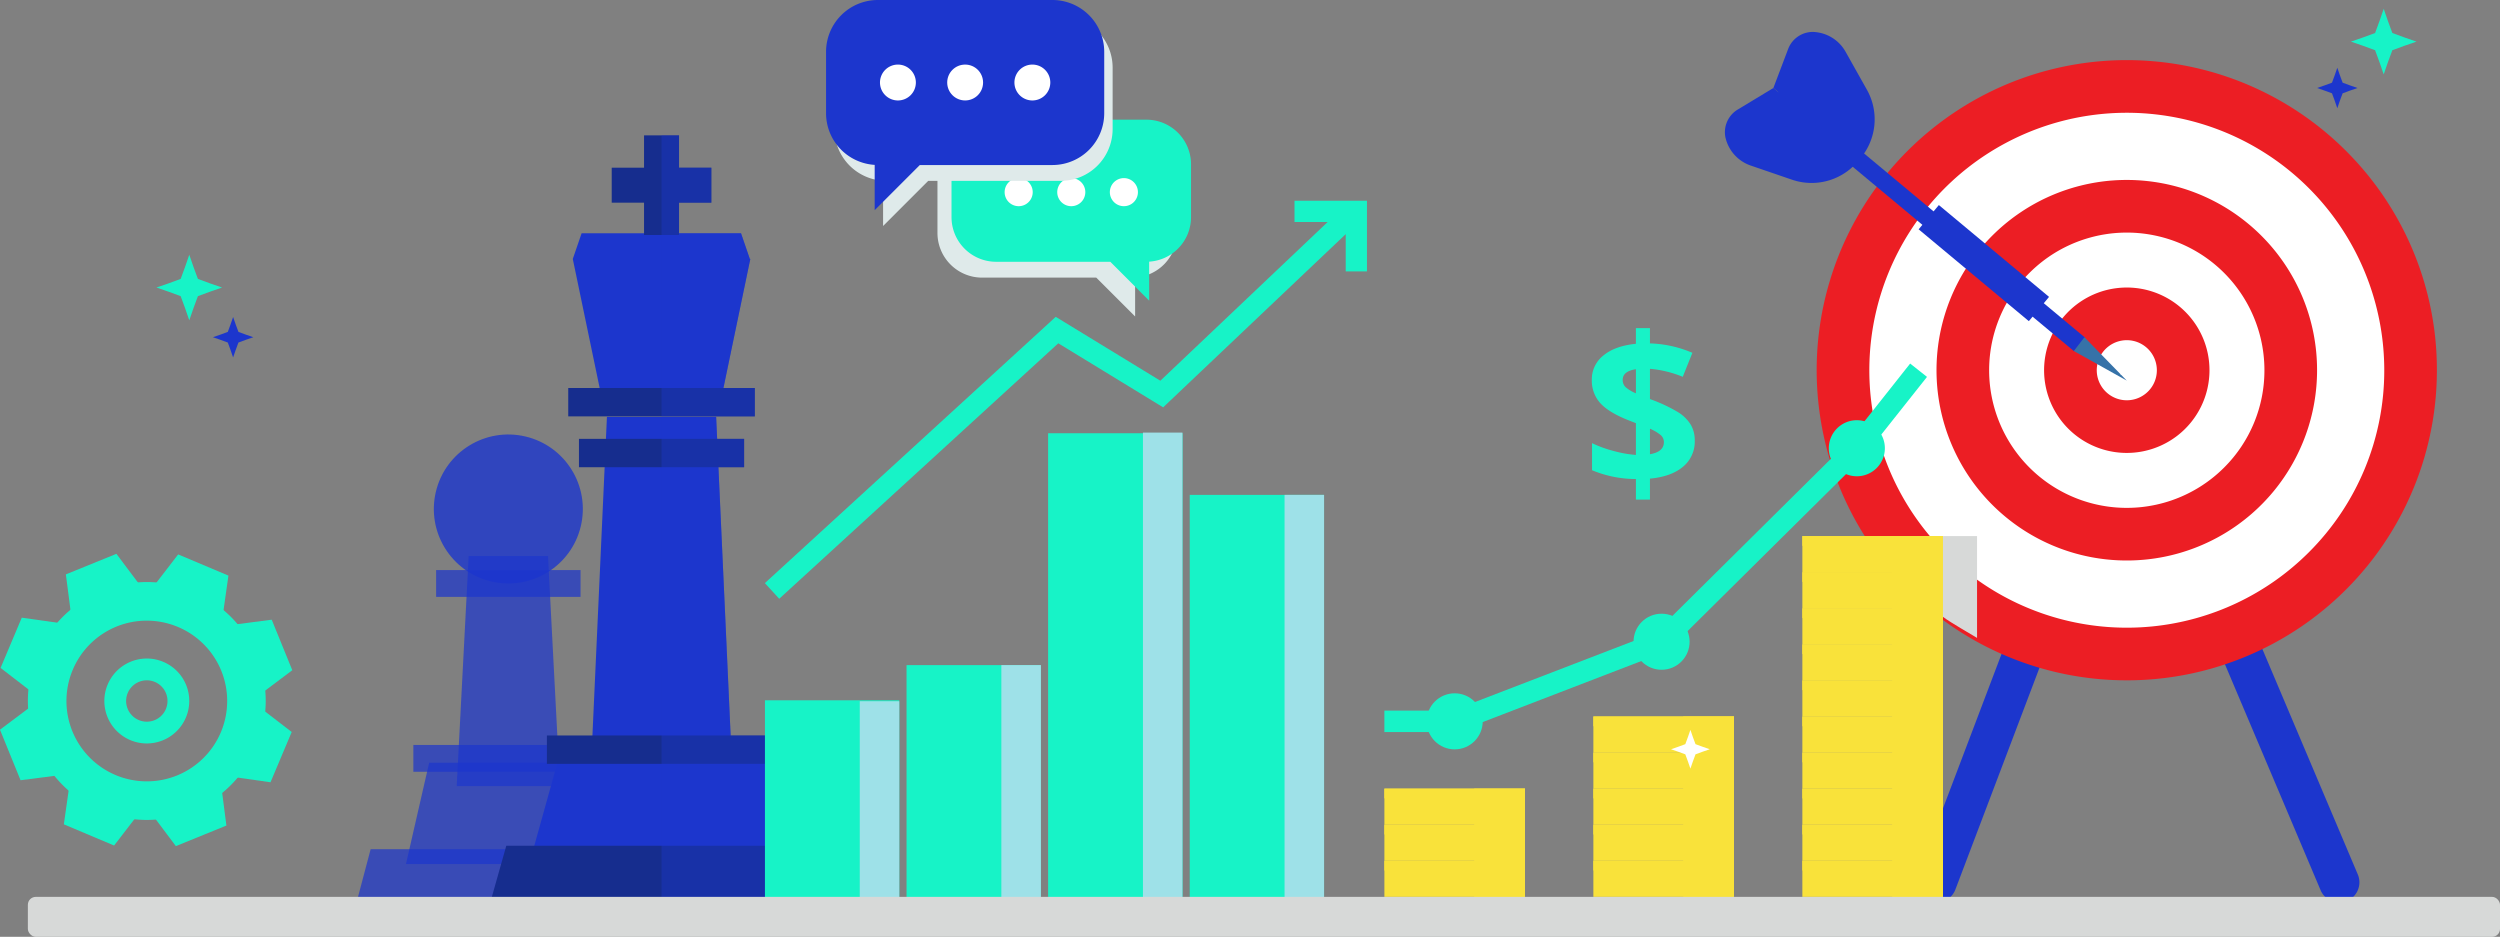 <svg xmlns="http://www.w3.org/2000/svg" width="863.103" height="323.428" viewBox="0 0 863.103 323.428"><rect x="0" y="0" width="863.103" height="323.428" fill="#808080" stroke="none"/><defs><style>.a{fill:#dfeaea;}.a,.c,.j,.o,.p{mix-blend-mode:multiply;isolation:isolate;}.b{fill:#17f3c7;}.d{fill:#9ee1e8;}.e,.g{opacity:0.7;}.f,.g{fill:#1c36cd;}.h{opacity:0.8;}.i{fill:#162d8e;}.j{opacity:0.4;}.k{fill:#fff;}.l{fill:#ec1e24;}.m{fill:#3672a8;}.n,.o{fill:#f9e23a;}.p,.q{fill:#d7d9d8;}</style></defs><path class="a" d="M277.7,156.938h51.959a15.413,15.413,0,0,1,15.368,15.368V190.63a15.4,15.4,0,0,1-14.458,15.321v13.464L317.156,206H277.7a15.413,15.413,0,0,1-15.368-15.368V172.306A15.413,15.413,0,0,1,277.7,156.938Z" transform="translate(61.32 -110.154)"/><g transform="translate(0 191.205)"><path class="b" d="M103.379,256.217,79.59,265.893l-1.724-13.326,17.445-7.1Z" transform="translate(-55.125 -245.472)"/><path class="b" d="M84.669,260.874,74.69,284.538l-10.642-8.2,7.318-17.353Z" transform="translate(-63.848 -236.944)"/><path class="b" d="M74.671,277.748l9.676,23.789-13.326,1.724-7.1-17.445Z" transform="translate(-63.925 -225.097)"/><path class="b" d="M79.328,294.565l23.663,9.979-8.2,10.642-17.353-7.318Z" transform="translate(-55.397 -214.481)"/><path class="b" d="M96.2,304.486l23.789-9.676,1.724,13.326-17.445,7.1Z" transform="translate(-43.55 -214.327)"/><path class="b" d="M113.019,301.816,123,278.153l10.642,8.2-7.318,17.353Z" transform="translate(-32.934 -224.841)"/><path class="b" d="M122.94,284.925l-9.676-23.789,13.326-1.724,7.1,17.445Z" transform="translate(-32.78 -236.671)"/><path class="b" d="M120.27,266.215l-23.663-9.979,8.2-10.642,17.353,7.318Z" transform="translate(-43.295 -245.394)"/><g transform="translate(9.623 9.743)"><path class="b" d="M126.36,330.545a41.063,41.063,0,1,1,22.565-53.508A41.112,41.112,0,0,1,126.36,330.545Zm-25.926-63.738a27.746,27.746,0,1,0,36.155,15.247A27.777,27.777,0,0,0,100.435,266.807Z" transform="translate(-69.824 -251.444)"/></g><g transform="translate(36.027 36.147)"><path class="b" d="M106.193,295.87a14.66,14.66,0,1,1,8.057-19.1A14.675,14.675,0,0,1,106.193,295.87ZM97.98,275.675a7.142,7.142,0,1,0,9.306,3.925A7.15,7.15,0,0,0,97.98,275.675Z" transform="translate(-86.011 -267.631)"/></g></g><g transform="translate(410.744 170.853)"><rect class="b" width="46.374" height="141.831"/><g class="c" transform="translate(32.736)"><rect class="d" width="13.638" height="141.831"/></g></g><g transform="translate(361.859 149.348)"><g transform="translate(0 0.228)"><rect class="b" width="46.374" height="163.107"/></g><g class="c" transform="translate(32.736)"><rect class="d" width="13.638" height="163.336"/></g></g><g transform="translate(312.975 229.627)"><rect class="b" width="46.374" height="83.056"/><g class="c" transform="translate(32.735)"><rect class="d" width="13.638" height="83.056"/></g></g><g transform="translate(123.025 46.732)"><g transform="translate(0 98.054)"><g class="e" transform="translate(17.122 118.55)"><path class="f" d="M220.542,324.676h-70.7l8.011-34.986h54.681Z" transform="translate(-149.839 -289.69)"/></g><g class="e" transform="translate(34.646 47.195)"><path class="f" d="M196.238,325.377H160.582l4.134-79.43H192.1Z" transform="translate(-160.582 -245.948)"/></g><g transform="translate(19.684 112.404)"><rect class="g" width="65.58" height="9.26"/></g><g transform="translate(0 148.387)"><path class="g" d="M244.29,326.625H139.343l4.939-18.644h95.07Z" transform="translate(-139.343 -307.981)"/></g><g class="h" transform="translate(21.537)"><circle class="f" cx="25.716" cy="25.716" r="25.716" transform="translate(0 50.057) rotate(-76.717)"/></g><g transform="translate(27.544 52.023)"><rect class="g" width="49.859" height="9.26"/></g></g><g transform="translate(46.204 0)"><g transform="translate(13.719 213.684)"><path class="f" d="M266.958,324.9H176.077l10.3-37h70.287Z" transform="translate(-176.077 -287.9)"/></g><g transform="translate(28.515 33.801)"><path class="f" d="M246.28,186.494l-3.048-8.868H188.2l-3.048,8.868,9.813,47.118h41.664l9.813-47.118Z" transform="translate(-185.147 -177.626)"/></g><g transform="translate(34.617 97.185)"><path class="f" d="M237.974,341.522H188.888l5.691-125.04h37.7Z" transform="translate(-188.888 -216.482)"/></g><g transform="translate(41.96)"><g transform="translate(11.161)"><rect class="i" width="12.079" height="34.401" transform="translate(12.079 34.401) rotate(180)"/></g><g transform="translate(0 11.161)"><rect class="i" width="12.079" height="34.4" transform="translate(0 12.079) rotate(-90)"/></g></g><g transform="translate(30.65 104.777)"><rect class="i" width="57.021" height="9.795"/></g><g transform="translate(26.952 87.222)"><rect class="i" width="64.417" height="9.795"/></g><g transform="translate(19.578 207.183)"><rect class="i" width="79.164" height="9.795"/></g><g transform="translate(0 245.243)"><path class="i" d="M285.987,326.966H167.667l5.568-19.72H280.419Z" transform="translate(-167.667 -307.246)"/></g></g><g class="j" transform="translate(105.363 0)"><path class="f" d="M236.142,244.128H225.3l9.279-44.554h-.158l-3.048-8.867h-21.4V180.146h11.161V168.067H209.973V156.906h-6.039v97.017h32.208Z" transform="translate(-203.933 -156.906)"/><path class="f" d="M257.525,364.54h-9.667l-7.865-28.265h3.522V326.48H227.792l-4.215-92.612h8.867v-9.795h-9.313l-.346-7.592H203.933V384.261h59.16Z" transform="translate(-203.933 -119.298)"/></g></g><g transform="translate(264.088 241.768)"><rect class="b" width="46.374" height="70.915"/><g class="c" transform="translate(32.736 0.325)"><rect class="d" width="13.638" height="70.59"/></g></g><path class="b" d="M408.654,170.742v7.332h11.458l-57.774,54.81-36.118-22.06L225.806,302.752l4.952,5.408,96.346-88.2,36.2,22.113,63.029-59.791v12.861h7.332v-24.4Z" transform="translate(38.262 -101.44)"/><g transform="translate(285.188)"><g transform="translate(43.316 41.32)"><path class="b" d="M280.675,153.588h51.957A15.413,15.413,0,0,1,348,168.956V187.28A15.406,15.406,0,0,1,333.544,202.6v13.463l-13.417-13.417H280.675a15.412,15.412,0,0,1-15.368-15.368V168.956A15.413,15.413,0,0,1,280.675,153.588Z" transform="translate(-265.307 -153.588)"/><g transform="translate(18.337 20.17)"><path class="k" d="M298.816,170.8a4.846,4.846,0,1,0,4.846-4.846A4.846,4.846,0,0,0,298.816,170.8Z" transform="translate(-262.491 -165.953)"/><path class="k" d="M287.682,170.8a4.847,4.847,0,1,0,4.846-4.846A4.846,4.846,0,0,0,287.682,170.8Z" transform="translate(-269.52 -165.953)"/><path class="k" d="M276.548,170.8a4.847,4.847,0,1,0,4.846-4.846A4.846,4.846,0,0,0,276.548,170.8Z" transform="translate(-276.548 -165.953)"/></g></g><path class="a" d="M318.723,131.608H258.38a17.9,17.9,0,0,0-17.848,17.848v21.281a17.89,17.89,0,0,0,16.789,17.794v15.636L272.9,188.584h45.82a17.9,17.9,0,0,0,17.848-17.848V149.456A17.9,17.9,0,0,0,318.723,131.608Z" transform="translate(-237.63 -126.143)"/><path class="f" d="M316.942,128.258H256.6a17.9,17.9,0,0,0-17.848,17.848v21.281a17.889,17.889,0,0,0,16.79,17.794v15.636l15.58-15.582h45.819a17.9,17.9,0,0,0,17.849-17.848V146.106A17.9,17.9,0,0,0,316.942,128.258Z" transform="translate(-238.753 -128.258)"/><g transform="translate(18.619 22.295)"><path class="k" d="M262.553,148.118a6.193,6.193,0,1,1-6.194-6.192A6.193,6.193,0,0,1,262.553,148.118Z" transform="translate(-250.167 -141.925)"/><circle class="k" cx="6.193" cy="6.193" r="6.193" transform="translate(23.207)"/><path class="k" d="M291.006,148.118a6.193,6.193,0,1,1-6.192-6.192A6.192,6.192,0,0,1,291.006,148.118Z" transform="translate(-232.206 -141.925)"/></g></g><g transform="translate(549.564 113.282)"><path class="b" d="M436.357,236.528a11.222,11.222,0,0,1-4.07,9.044q-4.072,3.416-11.4,4.088v7.256h-4.848V249.8a39.329,39.329,0,0,1-15.149-3.044v-9.344a40.889,40.889,0,0,0,7.416,2.69,39.713,39.713,0,0,0,7.734,1.38V230.512l-2.372-.92q-7.008-2.76-9.928-6a11.529,11.529,0,0,1-2.92-8.016,10.461,10.461,0,0,1,4.018-8.442q4.015-3.308,11.2-4.018V197.7h4.848v5.274a40.171,40.171,0,0,1,14.654,3.256l-3.328,8.282a38.214,38.214,0,0,0-11.326-2.76v10.44a54.356,54.356,0,0,1,9.822,4.6A13.465,13.465,0,0,1,435,231.078,10.638,10.638,0,0,1,436.357,236.528Zm-24.881-20.952a3.359,3.359,0,0,0,1.078,2.566,12.852,12.852,0,0,0,3.488,2.07v-8.318Q411.476,212.568,411.476,215.577ZM425.7,237.06a3.184,3.184,0,0,0-1.2-2.514,15.78,15.78,0,0,0-3.61-2.122v8.812Q425.7,240.424,425.7,237.06Z" transform="translate(-400.822 -197.703)"/></g><g transform="translate(595.477 11.017)"><g transform="translate(66.114 113.419)"><path class="f" d="M476.472,391.7a6.84,6.84,0,0,1-2.471-.457,6.962,6.962,0,0,1-4.046-8.99l65.691-173.207a6.97,6.97,0,0,1,6.388-4.5c2.969.238,5.442,1.641,6.551,4.258L621.918,382a6.974,6.974,0,0,1-12.846,5.435L542.516,230.244,482.99,387.193A6.972,6.972,0,0,1,476.472,391.7Z" transform="translate(-469.498 -204.54)"/></g><g transform="translate(40.806 18.822)"><path class="k" d="M649.931,244.528a97.974,97.974,0,1,1-97.976-97.978,97.979,97.979,0,0,1,97.976,97.978Z" transform="translate(-453.983 -146.55)"/></g><g transform="translate(31.719 9.736)"><path class="l" d="M631.175,172.339a107.063,107.063,0,1,0,31.358,75.7A106.746,106.746,0,0,0,631.175,172.339ZM618.326,310.9a88.887,88.887,0,1,1,26.036-62.852A88.578,88.578,0,0,1,618.326,310.9Z" transform="translate(-448.413 -140.98)"/></g><g transform="translate(82.174 60.197)"><path class="k" d="M592.552,228.517a56.6,56.6,0,1,1-56.6-56.6,56.6,56.6,0,0,1,56.6,56.6Z" transform="translate(-479.343 -171.914)"/></g><g transform="translate(73.088 51.11)"><path class="l" d="M585.914,185.582a65.691,65.691,0,1,0,19.241,46.452A65.526,65.526,0,0,0,585.914,185.582Zm-12.85,80.054a47.52,47.52,0,1,1,13.918-33.6A47.336,47.336,0,0,1,573.064,265.636Z" transform="translate(-473.773 -166.343)"/></g><g transform="translate(119.318 97.339)"><path class="k" d="M541.036,214.144a19.462,19.462,0,1,1-19.462-19.461,19.462,19.462,0,0,1,19.462,19.461Z" transform="translate(-502.113 -194.683)"/></g><g transform="translate(110.232 88.253)"><path class="l" d="M545.278,197.475a28.55,28.55,0,1,0,8.36,20.185A28.489,28.489,0,0,0,545.278,197.475ZM532.427,225a10.373,10.373,0,1,1,3.041-7.339A10.31,10.31,0,0,1,532.427,225Z" transform="translate(-496.543 -189.113)"/></g><g transform="translate(16.29 18.737)"><rect class="f" width="6.046" height="135.696" transform="matrix(-0.64, 0.768, -0.768, -0.64, 108.132, 86.849)"/></g><g transform="translate(0 19.364)"><path class="f" d="M433.566,154.237l12.164-7.355L475.4,171.6a20.864,20.864,0,0,1-23.143,6.972l-14.376-4.926a13.4,13.4,0,0,1-8.731-9.854A9.128,9.128,0,0,1,433.566,154.237Z" transform="translate(-428.968 -146.882)"/></g><g transform="translate(16.762)"><path class="f" d="M444.28,141.084l-5.036,13.291,29.671,24.717a20.867,20.867,0,0,0,2.675-24.022l-7.443-13.249a13.4,13.4,0,0,0-11.269-6.806A9.125,9.125,0,0,0,444.28,141.084Z" transform="translate(-439.244 -135.011)"/></g><g transform="translate(120.5 105.407)"><path class="m" d="M504.666,202.015l1.828-2.387,14.623,14.987L502.838,204.4Z" transform="translate(-502.838 -199.629)"/></g><g transform="translate(66.897 59.777)"><rect class="f" width="10.904" height="49.535" transform="matrix(-0.64, 0.768, -0.768, -0.64, 45.04, 31.703)"/></g></g><g transform="translate(731.979 123.587)"><path class="k" d="M518.244,215.214c-.447-1.374-.962-2.757-1.471-4.127-1.369-.507-2.754-1.024-4.126-1.471,1.372-.445,2.757-.961,4.126-1.47.509-1.369,1.024-2.754,1.471-4.125.447,1.372.962,2.757,1.473,4.125,1.369.509,2.752,1.024,4.124,1.47-1.372.447-2.755.964-4.124,1.471C519.206,212.457,518.691,213.84,518.244,215.214Z" transform="translate(-512.647 -204.02)"/></g><g transform="translate(477.947 185.068)"><g transform="translate(0 112.112)"><rect class="n" width="48.542" height="12.457"/><rect class="o" width="48.542" height="3.367"/></g><g transform="translate(0 99.655)"><rect class="n" width="48.542" height="12.457"/><rect class="o" width="48.542" height="3.367"/></g><g transform="translate(0 87.198)"><rect class="n" width="48.542" height="12.457"/><rect class="o" width="48.542" height="3.367"/></g><rect class="o" width="17.538" height="37.371" transform="translate(31.004 87.198)"/><g transform="translate(72.15 112.112)"><rect class="n" width="48.542" height="12.457"/><rect class="o" width="48.542" height="3.367"/></g><g transform="translate(72.15 99.655)"><rect class="n" width="48.542" height="12.457"/><rect class="o" width="48.542" height="3.367"/></g><g transform="translate(72.15 87.198)"><rect class="n" width="48.542" height="12.457"/><rect class="o" width="48.542" height="3.367"/></g><g transform="translate(72.15 74.741)"><rect class="n" width="48.542" height="12.457"/><rect class="o" width="48.542" height="3.367"/></g><g transform="translate(72.15 62.284)"><rect class="n" width="48.542" height="12.457"/><rect class="o" width="48.542" height="3.367"/></g><rect class="o" width="17.538" height="62.284" transform="translate(103.155 62.284)"/><g transform="translate(144.301 112.112)"><rect class="n" width="48.542" height="12.457"/><rect class="o" width="48.542" height="3.367"/></g><g transform="translate(144.301 99.655)"><rect class="n" width="48.542" height="12.457"/><rect class="o" width="48.542" height="3.367"/></g><g transform="translate(144.301 87.198)"><rect class="n" width="48.542" height="12.457"/><rect class="o" width="48.542" height="3.367"/></g><g transform="translate(144.301 74.741)"><rect class="n" width="48.542" height="12.457"/><rect class="o" width="48.542" height="3.367"/></g><g transform="translate(144.301 62.284)"><rect class="n" width="48.542" height="12.457"/><rect class="o" width="48.542" height="3.367"/></g><g transform="translate(144.301 49.827)"><rect class="n" width="48.542" height="12.457"/><rect class="o" width="48.542" height="3.367"/></g><g transform="translate(144.301 37.371)"><rect class="n" width="48.542" height="12.457"/><rect class="o" width="48.542" height="3.367"/></g><g transform="translate(144.301 24.914)"><rect class="n" width="48.542" height="12.457"/><rect class="o" width="48.542" height="3.367"/></g><g transform="translate(144.301 12.457)"><rect class="n" width="48.542" height="12.457"/><rect class="o" width="48.542" height="3.367"/></g><rect class="n" width="48.542" height="12.457" transform="translate(144.301)"/><rect class="o" width="48.542" height="3.367" transform="translate(144.301)"/><rect class="o" width="17.538" height="124.569" transform="translate(175.306)"/></g><path class="p" d="M481.576,241.71h-6.439v27.9c3.1,2.274,9.45,5.809,11.769,7.262V241.71Z" transform="translate(195.652 -56.641)"/><g transform="translate(73.498 109.439)"><path class="f" d="M115.965,209.315c-.558-1.713-1.2-3.44-1.835-5.15-1.708-.633-3.435-1.277-5.148-1.835,1.713-.556,3.44-1.2,5.148-1.835.635-1.708,1.277-3.437,1.835-5.148.558,1.711,1.2,3.44,1.838,5.148,1.708.635,3.435,1.279,5.145,1.835-1.71.558-3.437,1.2-5.145,1.835C117.168,205.875,116.523,207.6,115.965,209.315Z" transform="translate(-108.982 -195.347)"/></g><g transform="translate(799.947 23.397)"><path class="f" d="M561.3,156.568c-.558-1.713-1.2-3.44-1.837-5.15-1.708-.631-3.435-1.277-5.147-1.834,1.711-.558,3.439-1.2,5.147-1.835.636-1.708,1.279-3.437,1.837-5.148.558,1.711,1.2,3.44,1.838,5.148,1.708.635,3.434,1.277,5.145,1.835-1.711.556-3.437,1.2-5.145,1.834C562.5,153.127,561.854,154.855,561.3,156.568Z" transform="translate(-554.313 -142.601)"/></g><g transform="translate(811.637 3.047)"><path class="b" d="M572.8,152.768c-.905-2.776-1.948-5.577-2.975-8.349-2.77-1.024-5.569-2.07-8.346-2.974,2.776-.9,5.576-1.944,8.346-2.974,1.028-2.768,2.07-5.571,2.975-8.345.9,2.775,1.948,5.577,2.979,8.345,2.77,1.029,5.568,2.072,8.342,2.974-2.775.9-5.572,1.949-8.342,2.974C574.749,147.191,573.7,149.991,572.8,152.768Z" transform="translate(-561.48 -130.126)"/></g><g transform="translate(54.025 87.949)"><path class="b" d="M108.365,204.815c-.9-2.778-1.946-5.577-2.975-8.349-2.77-1.024-5.569-2.07-8.346-2.974,2.776-.9,5.576-1.946,8.346-2.974,1.029-2.768,2.072-5.571,2.975-8.345.905,2.775,1.948,5.577,2.98,8.345,2.768,1.028,5.567,2.072,8.341,2.974-2.773.9-5.572,1.949-8.341,2.974C110.313,199.238,109.27,202.037,108.365,204.815Z" transform="translate(-97.044 -182.173)"/></g><g transform="translate(576.908 251.983)"><path class="k" d="M424.275,296.109c-.533-1.641-1.15-3.3-1.758-4.933-1.636-.607-3.29-1.225-4.931-1.758,1.641-.533,3.3-1.15,4.931-1.757.608-1.636,1.225-3.293,1.758-4.931.535,1.638,1.152,3.3,1.762,4.931,1.636.607,3.29,1.223,4.928,1.757-1.638.533-3.292,1.152-4.928,1.758C425.426,292.814,424.81,294.468,424.275,296.109Z" transform="translate(-417.585 -282.73)"/></g><circle class="b" cx="9.678" cy="9.678" r="9.678" transform="translate(563.965 211.876)"/><circle class="b" cx="9.678" cy="9.678" r="9.678" transform="translate(492.539 239.358)"/><path class="b" d="M470.333,226.869a9.678,9.678,0,1,1-9.678-9.678A9.679,9.679,0,0,1,470.333,226.869Z" transform="translate(180.402 -72.119)"/><rect class="q" width="853.482" height="13.791" rx="2.729" transform="translate(9.621 309.637)"/><g transform="translate(477.947 125.515)"><path class="b" d="M381.88,332.433H356.919v-7.42H380.5l70.055-26.955,66.7-66.1,21.18-26.758,5.817,4.606L522.64,237.073l-67.968,67.351Z" transform="translate(-356.919 -205.202)"/></g></svg>